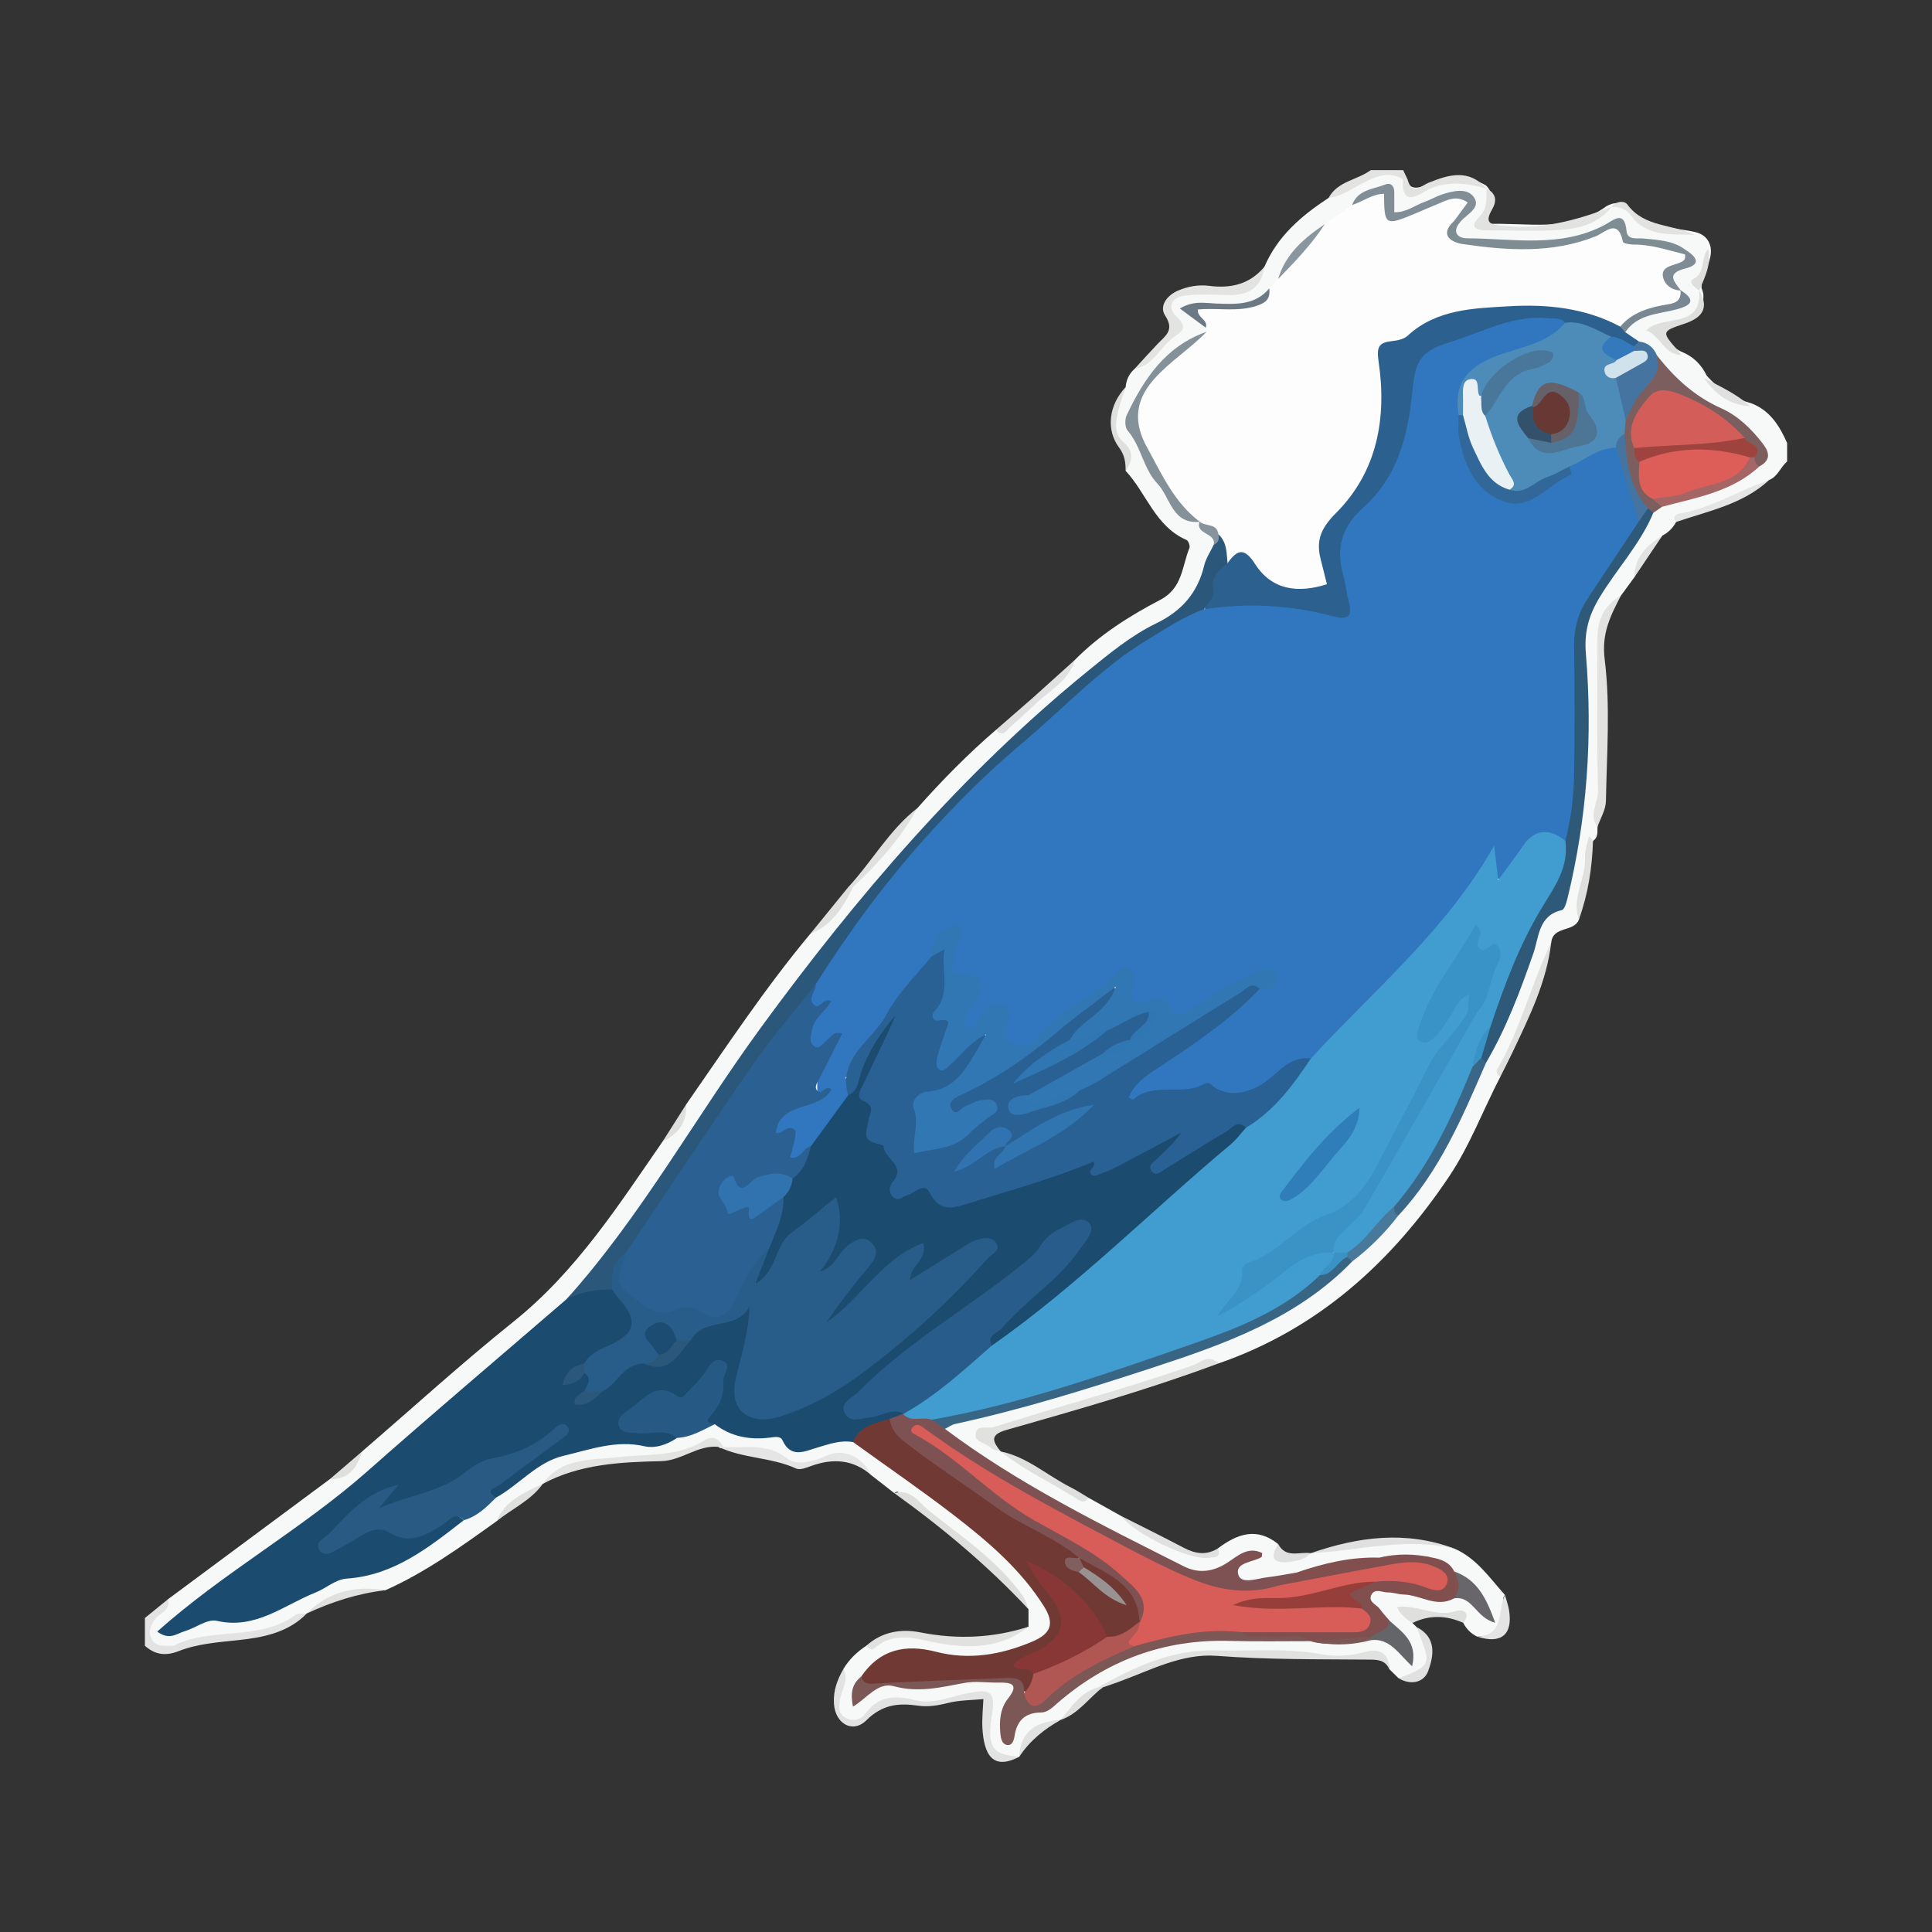 <?xml version="1.0" encoding="utf-8"?>
<!-- Generator: Adobe Illustrator 17.0.0, SVG Export Plug-In . SVG Version: 6.00 Build 0)  -->
<!DOCTYPE svg PUBLIC "-//W3C//DTD SVG 1.1//EN" "http://www.w3.org/Graphics/SVG/1.1/DTD/svg11.dtd">
<svg version="1.1" id="Layer_1" xmlns="http://www.w3.org/2000/svg" xmlns:xlink="http://www.w3.org/1999/xlink" x="0px" y="0px"
	 width="200px" height="200px" viewBox="0 0 200 200" enable-background="new 0 0 200 200" xml:space="preserve">

<rect x="0" y="0" width="200" height="200" fill="#333333" stroke="none"/>

<g>
	<path fill="#F7F8F8" d="M155.311,111.473c-1.786,3.437-3.141,7.102-5.31,10.335c-5.975,8.903-13.597,15.79-23.905,19.35
		c-0.255-0.251-0.555-0.271-0.87-0.149c-7.037,2.725-14.352,4.574-21.538,6.831c-0.559,0.176-1.463,0.107-1.473,0.918
		c-0.009,0.775,0.815,1.092,1.386,1.502l-0.018-0.011c2.405,1.208,4.69,2.625,6.997,4.005c0.646,0.386,1.21,1.047,2.105,0.795
		c1.121,0.626,2.241,1.251,3.362,1.877c2.084,1.842,4.701,2.741,7.146,3.913c0.876,0.42,2.147,0.711,2.898-0.559
		c1.982-1.492,4.017-2.231,6.229-0.436c-0.263,1.014,0.267,1.457,1.171,1.386c0.733-0.058,1.517-0.03,2.191-0.444l-0.018,0.011
		c4.946-0.972,9.889-2.017,14.915-0.479c2.281,1.003,3.626,3.024,5.208,4.786c-0.296,0.342-0.166,0.715-0.126,1.107
		c0.292,2.867,0.096,3.085-2.758,3.206c-0.635-0.314-1.106-0.793-1.431-1.419c0.338-0.697-0.24-0.926-0.636-0.844
		c-1.744,0.361-3.451-0.348-5.199-0.107c0.295,0.278,0.405,0.641,0.581,0.964c0.145,0.144,0.291,0.288,0.436,0.432
		c0.191,0.254,0.391,0.505,0.546,0.78c1.548,2.752,0.706,4.305-2.432,4.501c-0.319-0.315-0.639-0.63-0.958-0.945
		c-0.049-1.545-1.244-1.491-2.212-1.402c-4.928,0.449-9.831-0.106-14.738-0.316c-4.65-0.198-8.653,1.776-12.762,3.448
		c-1.676,0.875-2.774,2.456-4.288,3.532l0.012-0.009c-2.137,0.496-3.665,1.676-4.318,3.839l0.01-0.009
		c-2.562,0.335-3.126-0.254-3.405-2.855c-0.128-1.19,1.095-2.711-0.268-3.474c-1.068-0.597-2.485,0.217-3.698,0.461
		c-1.519,0.306-2.992,0.57-4.453,0.119c-1.457-0.45-2.485,0.053-3.389,1.079c-0.811,0.92-1.795,1.473-2.945,0.886
		c-1.202-0.614-0.672-1.766-0.594-2.778c0.068-0.879,0.707-1.616,0.549-2.53c0.598-0.994,1.412-1.774,2.376-2.405
		c2.598-1.588,5.336-1.136,8.115-0.638c3.018,0.541,5.934,0.117,8.669-1.331c-0.001-0.602-0.002-1.205-0.002-1.807
		c-3.521-5.12-8.639-8.467-13.477-12.124c-0.118-0.089-0.282-0.02-0.417,0.103c-0.801-0.625-1.601-1.251-2.402-1.876
		c-1.461-1.717-3.059-2.417-5.373-1.418c-1.493,0.644-3.165,0.516-4.712-0.515c-1.563-1.041-3.541-0.313-5.258-0.865
		c-0.844-0.799-1.727-0.585-2.632-0.117c-2.469,1.275-5.091,1.265-7.816,1.302c-2.872,0.04-5.803,0.622-8.204,2.539l0.015-0.012
		c-1.582,1.31-3.558,2.133-4.792,3.874c-3.677,2.635-7.345,5.285-11.505,7.142c-2.983-0.11-5.714,0.634-8.142,2.405l0.016-0.011
		c-3.087,1.377-6.073,3.022-9.697,2.459c-1.332-0.207-2.468,0.968-3.825,1.157c-1.047,0.146-2.134,0.471-2.758-0.659
		c-0.617-1.115-0.217-2.12,0.71-2.959c0.464-0.42,0.958-0.84,1.189-1.46c5.583-4.143,11.167-8.285,16.75-12.428
		c1.73-0.253,2.399-1.743,3.365-2.887c5.222-4.499,10.321-9.149,15.696-13.457c6.446-5.166,10.799-11.972,15.397-18.616
		c1.081-1.104,2.107-2.243,2.431-3.828c4.174-5.998,8.202-12.103,12.899-17.72c1.919-1.183,2.991-3.104,4.247-4.867
		c2.454-2.546,4.534-5.404,6.803-8.105c2.543-2.867,5.226-5.593,8.132-8.095c1.988-0.265,2.522-2.409,4.113-3.186
		c1.548-1.137,2.938-2.432,4.026-4.029c2.578-2.617,5.659-4.568,8.869-6.244c2.312-1.207,2.238-3.467,3.015-5.372
		c0.085-0.209-0.113-0.74-0.308-0.825c-3.236-1.399-4.133-4.839-6.302-7.159c0.427-0.753,0.462-1.613-0.079-2.204
		c-2.028-2.219-1.075-4.324,0.084-6.459c0.066-0.744,0.353-1.379,0.918-1.879c1.289-0.679,2.089-1.896,3.128-2.85
		c0.802-0.737,1.641-1.339,0.564-2.71c-0.671-0.855-0.083-1.95,1.164-2.327c1.314-0.397,2.661-0.377,3.985-0.222
		c2.151,0.252,3.691-0.486,4.606-2.468c1.359-3.177,3.848-5.299,6.648-7.133c1.417-0.983,2.956-1.736,4.563-2.341
		c1.126-0.424,2.263-0.571,3.309,0.252c0.436,1.151,1.137,1.241,2.218,0.745c2.025-0.93,4.108-1.093,6.157,0.025
		c0.181,0.154,0.325,0.338,0.432,0.55c0.518,1.142-0.177,2.155-0.448,3.481c4.317-0.213,8.679,0.964,12.53-1.849
		c0.204-0.118,0.42-0.204,0.647-0.267c0.574-0.114,1.238-0.113,1.576,0.325c1.782,2.307,4.489,2.058,6.909,2.605
		c0.869,0.191,1.452,0.683,1.648,1.577c0.255,1.534-0.994,2.733-0.936,4.224c0.081,0.201,0.139,0.407,0.184,0.617
		c0.195,3.345-2.703,2.89-4.802,3.821c0.901,0.814,1.546,1.752,2.651,2.21c1.149,0.484,1.96,1.314,2.499,2.426
		c1.262,1.442,2.835,2.374,4.669,2.886c1.906,0.748,2.879,2.333,3.657,4.091c0,0.638,0,1.277,0,1.915
		c-0.688,0.573-0.958,1.553-1.863,1.915c-2.484,1.378-4.979,2.723-7.783,3.375c-0.675,0.157-1.408,0.303-1.84,0.967
		c-0.333,0.612-0.8,1.089-1.424,1.408c-1.136,1.319-2.467,2.507-2.894,4.303c-0.469,0.641-0.938,1.283-1.406,1.924
		c-1.706,1.715-2.216,3.643-2.106,6.162c0.258,5.916,0.57,11.867-0.317,17.776c-0.012,0.526,0.081,1.085-0.459,1.442
		c-0.684,2.675-1.14,5.39-1.458,8.131c-0.49,1.351-2.682,0.645-2.863,2.369c-1.239,3.869-2.502,7.727-4.355,11.365
		C155.826,109.712,155.082,110.432,155.311,111.473z"/>
	<path fill="#E2E3E2" d="M17.389,165.553c0.328,1.215-0.921,1.425-1.393,2.125c-0.441,0.654-0.658,1.268-0.313,1.979
		c0.328,0.676,0.984,0.719,1.636,0.711c0.238-0.003,0.512,0.062,0.707-0.033c3.968-1.946,8.813-0.409,12.586-3.163
		c0.277-0.202,0.767-0.112,1.158-0.158c-1.93,2.01-4.586,2.502-7.085,2.77c-2.122,0.228-4.223,0.368-6.203,1.143
		c-1.341,0.525-2.441,0.378-3.481-0.559c0-0.958,0-1.915,0-2.873C15.796,166.849,16.592,166.201,17.389,165.553z"/>
	<path fill="#E3E3E2" d="M145.254,17.609c0.151,0.32,0.303,0.639,0.454,0.959c-0.154,0.232-0.309,0.233-0.467,0.004
		c-1.422-0.889-2.695-0.342-4.026,0.314c-1.195,0.589-2.29,1.441-3.677,1.598c0.935-1.747,2.964-1.832,4.364-2.875
		C143.019,17.609,144.136,17.609,145.254,17.609z"/>
	<path fill="#E3E3E2" d="M130.889,27.617c-0.288,2.132-1.606,2.959-3.647,2.925c-1.499-0.025-3.012-0.121-4.493,0.046
		c-1.476,0.167-2.021,1.182-0.887,2.268c1.015,0.972,0.639,1.374-0.229,1.952c-1.5,0.997-2.165,3.031-4.189,3.385
		c0.799-0.869,1.585-1.749,2.4-2.602c0.794-0.83,1.77-1.399,0.774-2.919c-0.642-0.98,0.171-2.091,1.326-2.587
		c1.03-0.442,2.124-0.636,3.238-0.493C127.423,29.881,129.384,29.425,130.889,27.617z"/>
	<path fill="#E0E0DF" d="M94.976,83.646c-1.73,3.14-4.083,5.772-6.691,8.195c-0.16,0.222-0.318,0.232-0.473-0.004
		C90.279,89.176,92.056,85.911,94.976,83.646z"/>
	<path fill="#DFDFDE" d="M116.526,40.073c-0.3,0.979-0.694,1.94-0.872,2.941c-0.177,0.992-0.281,1.997,0.703,2.816
		c0.996,0.829,0.921,1.89,0.165,2.907c0.003-0.859-0.091-1.619-0.667-2.392C114.452,44.465,114.795,41.917,116.526,40.073z"/>
	<path fill="#DFDFDE" d="M87.811,91.836c0.158-0.001,0.315,0.001,0.473,0.004c-1.171,2.572-2.669,4.215-4.358,4.777
		C85.221,95.024,86.516,93.43,87.811,91.836z"/>
	<path fill="#E0E0E0" d="M111.247,68.336c-0.571,2.067-2.395,3.026-3.829,4.33c-0.214-0.095-0.372-0.246-0.465-0.462
		C108.384,70.915,109.816,69.626,111.247,68.336z"/>
	<path fill="#DFDFDF" d="M106.953,72.205c0.155,0.154,0.31,0.308,0.465,0.462c-0.932,0.856-1.848,1.731-2.803,2.561
		c-0.418,0.363-0.801,1.183-1.507,0.324C104.39,74.436,105.671,73.32,106.953,72.205z"/>
	<path fill="#DFDFDE" d="M37.504,150.239c-0.525,1.657-1.376,2.935-3.364,2.887C35.261,152.163,36.382,151.201,37.504,150.239z"/>
	<path fill="#DFDFDE" d="M71.027,114.338c0.114,1.862-0.825,3.057-2.43,3.828C69.406,116.89,70.217,115.614,71.027,114.338z"/>
	<path fill="#E1E1E0" d="M113.646,174.679c3.763-2.08,7.613-3.94,12.054-3.821c3.723,0.1,7.454-0.294,11.177,0.398
		c1.435,0.267,2.972,0.158,4.483-0.263c1.586-0.442,2.455,0.329,2.452,1.786c-0.443-1.005-1.328-0.971-2.223-0.978
		c-5.217-0.042-10.427,0.01-15.647-0.389c-3.612-0.276-6.9,1.524-10.242,2.731c-0.518,0.187-1.04,0.362-1.561,0.542
		C113.974,174.882,113.809,174.88,113.646,174.679z"/>
	<path fill="#E1E1E0" d="M103.602,150.259c-0.365-0.13-0.835-0.16-1.075-0.41c-0.512-0.533-1.779-0.54-1.513-1.551
		c0.217-0.824,1.251-0.369,1.899-0.576c6.849-2.185,13.807-4.014,20.596-6.4c0.766-0.269,1.668-1.207,2.588-0.166
		c-7.19,2.679-14.564,4.777-21.934,6.879C102.388,148.543,102.79,149.268,103.602,150.259z"/>
	<path fill="#E1E2E1" d="M87.312,172.77c0.595,1.103-0.156,2.068-0.338,3.085c-0.133,0.742-0.243,1.465,0.484,1.917
		c0.781,0.485,1.606,0.321,2.129-0.387c1.419-1.92,3.153-1.879,5.28-1.363c1.853,0.45,3.714-0.49,5.576-0.792
		c1.42-0.23,2.713-0.52,2.285,1.989c-0.635,3.718,0.015,4.424,2.788,4.642c-2.764,1.445-3.665-0.246-3.817-2.973
		c-0.056-0.995,0.062-2,0.1-3c-1.232,0.122-2.5,0.103-3.685,0.407c-1.029,0.264-2.055,0.421-3.058,0.277
		c-2.037-0.293-3.706-0.133-5.351,1.498c-1.444,1.432-3.236,0.357-3.373-1.688C86.24,175.042,86.669,173.889,87.312,172.77z"/>
	<path fill="#E2E2E1" d="M165.366,85.609c-0.945-1.276,0.101-2.541,0.063-3.83c-0.155-5.228-0.067-10.464-0.066-15.697
		c0-1.914,0.7-3.445,2.427-4.411c-1.056,2.057-2.013,3.865-1.675,6.575c0.602,4.827,0.216,9.783,0.13,14.683
		C166.229,83.828,165.673,84.716,165.366,85.609z"/>
	<path fill="#DEDEDD" d="M92.576,154.567c1.76-0.486,2.569,1.004,3.621,1.843c3.443,2.746,7.175,5.194,9.744,8.895
		c0.257,0.371,0.355,0.852,0.527,1.282C102.269,162.084,97.567,158.158,92.576,154.567z"/>
	<path fill="#E3E3E2" d="M56.178,153.617c1.917-2.74,5.071-2.454,7.753-2.77c3.064-0.361,6.198,0.021,8.987-1.747
		c0.844-0.535,1.517-0.179,1.951,0.674c-0.163,0.182-0.327,0.192-0.494,0.006c-2.145-0.223-3.797,1.425-5.92,1.476
		C64.248,151.358,60.021,151.539,56.178,153.617z"/>
	<path fill="#E5E5E5" d="M74.376,149.78c0.165-0.002,0.329-0.004,0.494-0.006c2.227,0.199,4.5-0.48,6.616,1.2
		c1.005,0.798,2.728,0.319,4.119-0.302c1.757-0.784,3.658,0.132,4.571,2.018c-1.861-1.613-3.937-1.744-6.176-0.943
		c-0.506,0.181-1.177,0.462-1.579,0.277C79.85,150.842,76.921,150.996,74.376,149.78z"/>
	<path fill="#E1E1E0" d="M106.472,168.396c-3.264,2.563-6.966,2.247-10.64,1.428c-1.978-0.441-3.732-0.623-5.354,0.829
		c-0.249,0.223-0.596,0.01-0.79-0.287c1.606-1.457,3.59-1.774,5.565-1.385C99.069,169.732,102.784,169.581,106.472,168.396z"/>
	<path fill="#E0E0DF" d="M155.311,111.473c-0.299-0.185-0.489-0.488-0.317-0.783c2.409-4.148,3.519-8.848,5.592-13.138
		c-0.473,4.09-2.273,7.714-4.001,11.362C156.177,109.774,155.736,110.62,155.311,111.473z"/>
	<path fill="#E0E0E0" d="M150.58,160.316c-5.015-1.203-9.947,0.211-14.915,0.479C140.587,159.078,145.543,158.426,150.58,160.316z"
		/>
	<path fill="#DFE0DF" d="M126.093,160.279c0.385,1.063-0.485,0.908-1.01,0.981c-1.966,0.275-7.66-2.48-9.035-4.335
		c2.163,1.095,4.34,2.164,6.484,3.296C123.734,160.854,124.893,161.037,126.093,160.279z"/>
	<path fill="#E4E5E4" d="M173.514,54.036c-0.429-0.479-0.043-0.798,0.311-0.859c3.326-0.577,6.179-2.402,9.312-3.483
		C180.414,52.215,176.859,52.891,173.514,54.036z"/>
	<path fill="#DFDFDE" d="M112.686,155.047c-0.488,0.718-1.018,0.243-1.439-0.024c-2.54-1.616-5.303-2.873-7.664-4.775
		c2.766,0.576,4.838,2.506,7.272,3.729C111.487,154.294,112.077,154.688,112.686,155.047z"/>
	<path fill="#DFDFDE" d="M146.22,168.009c-0.665-0.415-1.294-0.864-1.599-1.667c2.105-0.244,4.036,1.125,6.18,0.418
		c0.662-0.218,1.502,0.238,0.673,1.236C149.72,167.216,147.969,167.154,146.22,168.009z"/>
	<path fill="#E0E0DF" d="M163.449,95.182c-0.82-2.219,0.741-4.207,0.629-6.369c-0.035-0.688,0.226-1.391,0.359-2.086
		c0.011-0.056,0.081-0.1,0.124-0.15c0.115,0.158,0.23,0.316,0.346,0.474C164.819,89.833,164.4,92.555,163.449,95.182z"/>
	<path fill="#E0E1E0" d="M144.771,173.723c3.833-1.37,3.198-1.685,1.886-5.281c2.099,1.074,1.765,2.991,1.176,4.572
		C147.403,174.165,146.036,174.498,144.771,173.723z"/>
	<path fill="#E3E4E3" d="M152.905,169.415c2.919-0.129,2.101-2.756,2.884-4.313c0.144,0.52,0.335,1.032,0.423,1.561
		C156.637,169.216,155.401,170.235,152.905,169.415z"/>
	<path fill="#E0E0DF" d="M31.754,167.026c2.271-2.301,5.047-2.895,8.142-2.405C37.043,164.949,34.349,165.821,31.754,167.026z"/>
	<path fill="#E1E1E1" d="M105.506,181.872c0.116-2.768,1.902-3.658,4.318-3.839C108.102,178.994,106.596,180.198,105.506,181.872z"
		/>
	<path fill="#DFDFDE" d="M51.401,157.479c0.887-2.17,2.89-2.959,4.792-3.874C54.957,155.343,52.995,156.184,51.401,157.479z"/>
	<path fill="#E1E2E1" d="M169.196,59.747c-0.01-2.09,1.295-3.295,2.894-4.303C171.126,56.878,170.161,58.313,169.196,59.747z"/>
	<path fill="#E0E0E0" d="M135.683,160.784c-0.568,0.648-1.399,0.789-2.149,0.9c-1.548,0.229-2.219-0.3-1.212-1.842
		C133.107,161.351,134.523,160.61,135.683,160.784z"/>
	<path fill="#DFDFDE" d="M113.646,174.679c0.165,0.002,0.33,0.004,0.495,0.005c-1.448,1.112-2.504,2.73-4.328,3.356
		C110.899,176.701,111.847,175.205,113.646,174.679z"/>
	<path fill="#1B4B6F" d="M48.019,157.368c-3.633,2.816-7.217,5.705-12.102,6.046c-1.216,0.085-2.151,1.005-3.246,1.439
		c-3.298,1.307-6.201,3.864-10.236,2.934c-0.979-0.226-2.211,0.755-3.354,1.088c-0.781,0.228-1.537,0.969-2.804,0.024
		c6.892-6.146,14.957-10.584,21.779-16.615c6.799-6.012,13.73-11.874,20.603-17.802c1.36-1.472,3.006-1.789,4.877-1.21
		c0.741,0.463,1.372,1.054,1.817,1.799c1.025,1.712,0.491,3.644-1.326,4.549c-1.05,0.523-2.12,0.998-3.079,1.677
		c-0.501,0.307-1.062,0.525-1.432,0.993c0.423,0.055,0.759-0.416,1.229-0.303c0.934,0.621,0.598,1.348,0.186,2.076
		c-0.08,0.114-0.218,0.218-0.263,0.351c-0.07,0.21,0.017,0.244,0.2,0.119c0.44-0.299,0.859-0.624,1.245-0.991
		c1.482-0.922,2.289-2.942,4.456-2.755c2.325,0.682,3.375-1.055,4.61-2.437c1.106-1.039,2.176-2.147,3.892-2.014
		c0.422,0.033,0.767-0.151,1.056-0.458c0.424-0.451,0.84-1.251,1.51-0.879c0.833,0.462,0.536,1.405,0.366,2.177
		c-0.428,1.944-1.027,3.849-1.234,5.841c-0.275,2.641,0.922,3.736,3.527,3.078c3.304-0.834,6.151-2.634,8.835-4.627
		c4.611-3.422,8.824-7.305,12.668-11.58c0.158-0.176,0.296-0.369,0.291-0.824c-1.909-0.166-3.083,1.334-4.576,2.023
		c-0.358,0.165-0.649,0.466-0.996,0.657c-0.778,0.428-1.519,1.597-2.466,0.7c-0.834-0.789,0.409-1.537,0.565-2.733
		c-2.134,1.34-3.69,2.955-5.229,4.577c-0.877,0.925-1.689,1.914-2.718,2.678c-0.371,0.276-0.852,0.636-1.279,0.229
		c-0.398-0.381-0.172-0.903,0.081-1.319c0.995-1.643,2.384-2.987,3.473-4.558c0.42-0.606,1.405-1.294,0.539-2.007
		c-0.773-0.636-1.404,0.299-1.978,0.819c-0.78,0.707-1.412,2.447-2.441,1.778c-1.344-0.874,0.08-2.142,0.625-3.067
		c0.863-1.464,0.893-2.768-0.162-4.061c-2.016,2.111-4.308,4.091-5.438,7.012c-0.268,0.693-0.935,1.593-1.798,1.119
		c-0.774-0.425-0.171-1.292,0.087-1.929c0.268-0.665,0.57-1.315,0.713-2.024c0.657-1.584,1.216-3.2,1.587-4.877
		c0.282-0.743,0.646-1.448,1.027-2.144c0.776-1.071,1.412-2.216,1.831-3.476c1.223-1.881,2.449-3.76,3.951-5.438
		c1.32-1.995,1.72-4.452,3.215-6.363c0.389-0.497,0.624-1.116,1.126-1.529c0.304-0.25,0.654-0.558,1.065-0.349
		c0.56,0.285,0.431,0.82,0.222,1.24c-0.814,1.639-1.673,3.255-2.48,4.898c-0.527,1.074-1.194,2.13-0.199,3.297
		c0.101,0.118,0.176,0.313,0.129,0.45c-0.829,2.39,0.48,3.686,2.296,4.899c1.293,0.863-0.011,2.218,0.277,3.524
		c1.711-0.496,3.296-0.63,4.662,0.915c0.553,0.625,1.693,0.245,2.524-0.022c3.625-1.162,7.241-2.351,10.857-3.542
		c0.868-0.286,1.75-1.327,2.666,0.11c0.365,0.573,1.002-0.083,1.464-0.287c1.821-0.806,3.522-1.845,5.264-2.803
		c0.647-0.356,1.583-1.001,2.097-0.08c0.399,0.714-0.56,1.186-1.065,1.658c-0.391,0.366-0.805,0.706-1.109,1.174
		c2-1.121,4.029-2.167,5.949-3.416c0.776-0.505,1.666-1.485,2.672-0.246c-0.027,1.16-0.789,1.881-1.578,2.558
		c-6.771,5.807-13.35,11.835-20.224,17.524c-1.423,1.177-2.86,2.263-4.628,2.845c-1.315-0.843-0.208-1.506,0.265-2.014
		c1.517-1.631,3.065-3.236,4.827-4.627c1.822-1.438,3.17-3.283,4.534-5.627c-1.846-0.03-2.903,0.742-3.793,1.729
		c-2.639,2.928-5.753,5.23-9.083,7.31c-3.865,2.414-7.122,5.613-10.563,8.57c-0.298,0.256-0.683,0.56-0.5,0.993
		c0.234,0.55,0.783,0.448,1.244,0.358c0.938-0.184,1.881-0.342,2.798-0.626c0.526-0.163,1.109-0.4,1.357,0.411
		c0.011,0.234-0.038,0.454-0.144,0.663c-0.361,0.487-0.883,0.701-1.439,0.857c-1.527,0.105-2.474,1.464-3.892,1.807
		c-1.29-0.228-2.457,0.209-3.672,0.561c-1.27,0.369-2.745,1.192-3.63-0.756c-0.213-0.468-0.856-0.322-1.293-0.268
		c-2.085,0.255-4.009-0.083-5.707-1.387c-1.439,0.385-1.318-0.407-0.812-1.208c0.826-1.307,1.23-2.672,1.156-4.257
		c-0.949,0.128-1.147,0.923-1.62,1.399c-1.002,1.006-1.845,2.202-3.606,1.34c-0.746-0.365-1.548,0.146-2.208,0.59
		c-0.707,0.475-1.849,0.912-1.687,1.797c0.206,1.124,1.448,0.475,2.222,0.666c0.934,0.231,2.264-0.486,2.637,1.096
		c-1.023,0.701-2.253,1.114-3.378,0.857c-2.944-0.673-5.654,0.357-8.374,0.993c-2.727,0.638-4.572,2.998-6.978,4.326
		c-0.782,0.473-1.071,0.12-0.873-0.627c0.191-0.723,0.869-1.109,1.434-1.546c1.822-1.411,3.81-2.604,5.824-4.498
		c-2.058,1.695-4.006,2.617-6.185,3.071c-1.024,0.214-1.995,0.642-2.781,1.322c-2.301,1.99-5.391,2.275-7.933,3.744
		c-0.522,0.302-1.307,0.54-1.776-0.036c-0.464-0.571,0.142-1.094,0.584-1.641c-2.356,1.209-3.93,3.037-5.747,5.033
		c1.35-0.091,2.023-0.844,2.858-1.245c1.103-0.531,2.271-1.054,3.429-0.536c2.008,0.898,3.67,0.359,5.37-0.759
		C46.865,156.45,46.915,156.527,48.019,157.368z"/>
	<path fill="#FDFDFD" d="M131.393,29.853c0.306-0.323,0.612-0.647,0.918-0.97c1.352-2.116,2.911-4.055,4.836-5.682
		c0.94-0.659,1.88-1.319,2.821-1.978c0.495-0.826,1.374-0.991,2.186-1.277c1.092-0.386,1.863-0.415,1.692,1.149
		c-0.151,1.387,0.503,1.71,1.7,1.05c1.111-0.613,2.357-0.902,3.49-1.476c0.994-0.503,2.32-0.986,2.986,0.067
		c0.606,0.958-0.857,1.465-1.341,2.212c-1.081,1.469,0.108,1.966,1.114,2.022c4.695,0.26,9.467,1.201,13.952-1.183
		c0.917-0.487,2.001-1.407,2.435,0.575c0.134,0.614,0.803,0.697,1.384,0.674c1.62-0.063,3.12,0.452,4.623,0.946
		c0.989,0.656,0.57,1.253-0.205,1.556c-2.338,0.912-1.094,1.705,0.021,2.538l-0.034-0.036c0.603,1.024,0.357,1.523-0.868,1.714
		c-1.935,0.301-3.791,0.874-5.267,2.277c-1.017,0.251-1.878-0.275-2.739-0.635c-2.873-1.201-5.913-0.85-8.895-1.086
		c-4.362-0.345-7.93,1.815-11.672,3.495c-1.159,0.521-1.124,1.375-1.076,2.361c0.158,3.28,0.078,6.525-1.13,9.658
		c-0.87,2.255-1.881,4.406-3.761,6.004c-1.517,1.289-1.381,2.923-1.106,4.616c0.401,2.468-0.129,3.114-2.664,3.084
		c-1.918-0.022-3.616-0.695-4.869-2.177c-0.762-0.902-1.601-1.236-2.718-0.904c-0.976-0.66-0.822-1.827-1.229-2.742
		c-0.328-0.856-1.464-0.87-1.8-1.719l0.026,0.027c-2.038-0.827-3.207-2.593-4.086-4.386c-0.758-1.546-1.557-3.122-2.347-4.628
		c-0.881-1.68-0.615-2.846,0.262-4.161c1.789-2.685,4.036-4.9,6.87-6.486c0.023-0.107,0.058-0.215,0.06-0.322
		c0-0.035-0.09-0.071-0.138-0.106c-0.458-0.589-1.429-1.089-1.006-1.906c0.347-0.67,1.299-0.224,1.98-0.266
		C127.838,31.623,130.132,32.273,131.393,29.853z"/>
	<path fill="#713934" d="M88.301,149.279c0.679-1.728,2.321-1.93,3.796-2.398c5.117,4.794,10.923,8.606,17.038,11.983
		c1.022,0.565,2.202,0.955,2.713,2.166c-0.35,0.5-0.915,1.013,0.078,1.45c0.95,0.682,1.912,1.343,2.85,2.341
		c-0.904-1.066-1.964-1.655-2.827-2.474c-0.28-0.402-0.538-0.805-0.062-1.244c3.683,0.558,6.686,3.837,6.323,6.9
		c-0.798,1.267-1.906,1.95-3.441,1.82c-1.72-1.386-2.472-3.601-4.28-4.943c-1.002-0.744-1.802-1.759-3.059-2.293
		c4.165,5.936,4.053,6.81-1.201,9.534c0.326,0.491,1.118,0.627,1.08,1.387c-0.221,0.824-0.127,1.976-1.579,1.51
		c-0.367-0.833-1.002-1.125-1.902-1.075c-2.275,0.125-4.541-0.114-6.823,0.485c-2.352,0.617-4.838-0.349-7.266,0.209
		c-0.404,0.093-0.747-0.504-0.598-1.067c1.922-2.825,4.564-3.403,7.733-2.583c3.448,0.892,6.746,0.322,10-1.053
		c1.969-0.832,2.298-1.896,1.187-3.66c-2.421-3.844-5.82-6.723-9.346-9.441C95.317,154.217,91.777,151.789,88.301,149.279z"/>
	<path fill="#2B608F" d="M127.074,58.294c1.002-1.393,1.724-1.668,2.856,0.098c1.737,2.71,4.439,3.04,7.433,2.088
		c-0.219-0.874-0.446-1.77-0.667-2.667c-0.474-1.925,0.083-3.181,1.615-4.715c4.287-4.294,5.262-9.862,4.398-15.686
		c-0.233-1.57,0.069-1.967,1.446-2.11c0.539-0.056,1.185-0.2,1.559-0.545c2.998-2.77,6.854-2.838,10.498-3.054
		c3.927-0.233,7.904,0.171,11.514,2.107c0.308,0.072,0.361,0.374,0.522,0.579c0.475,0.323,0.95,0.647,1.425,0.97
		c0.105,0.448-0.167,0.61-0.532,0.704c-0.962-0.001-1.735-0.582-2.611-0.848c-1.563-0.465-3.033-1.233-4.685-1.407
		c-4.78-0.943-8.865,1.257-13.037,2.947c-1.377,0.558-1.774,1.962-1.9,3.37c-0.477,5.31-2.113,10.092-6.15,13.829
		c-1.277,1.182-1.576,2.687-1.204,4.379c0.289,1.319,0.6,2.639,0.723,3.989c0.124,1.363-0.53,2.419-1.871,2.086
		c-4.507-1.119-9.101-0.848-13.659-1.149C124.617,60.151,125.113,59.095,127.074,58.294z"/>
	<path fill="#2B577B" d="M127.074,58.294c-0.834,0.711-1.723,1.371-1.467,2.699c0.171,0.887-0.584,1.406-0.959,2.073
		c-0.169,0.734-0.826,0.899-1.379,1.196c-4.937,2.652-9.372,5.97-13.401,9.872c-3.252,3.151-6.902,5.862-10.081,9.112
		c-3.847,3.933-7.228,8.25-10.701,12.493c-1.657,2.024-2.365,4.699-4.306,6.555c-2.078,2.396-4.027,4.91-5.815,7.51
		c-4.449,6.471-8.899,12.944-13.189,19.524c-0.174,0.267-0.378,0.51-0.597,0.74c-1.257,0.799-0.921,2.441-1.813,3.432
		c-1.643-0.028-3.232,0.203-4.707,0.982c7.756-8.638,13.326-18.841,20.142-28.155c9.923-13.559,20.762-26.246,33.849-36.893
		c2.233-1.816,4.468-3.657,7.044-4.906c2.644-1.282,4.285-3.157,4.964-5.988c0.179-0.748,0.646-1.427,0.98-2.137
		c0.343-0.284,0.085-0.836,0.487-1.094C127.018,56.119,126.97,57.231,127.074,58.294z"/>
	<path fill="#7E5252" d="M117.956,167.88c-0.154-4.019-3.535-4.994-6.236-6.609l0.013,0.013c-2.619-2.215-5.925-3.301-8.682-5.299
		c-2.816-2.039-5.733-3.941-8.507-6.033c-1.03-0.777-2.258-1.553-2.446-3.071c0.457-0.173,0.915-0.345,1.372-0.517
		c0.948-0.126,1.888-0.098,2.815,0.162c0.675,0.283,1.362,0.555,1.533,1.392c7.654,5.743,16.206,9.928,24.699,14.214
		c1.551,0.783,3.013,0.602,4.507-0.345c1.065-0.675,2.132-1.763,3.642-1.013c-0.033,0.18-0.013,0.382-0.086,0.424
		c-0.907,0.528-2.736,0.553-2.4,1.788c0.292,1.071,1.945,0.417,3.003,0.294c1.02-0.119,2.031-0.325,3.045-0.493
		c0.105,1.307-1.127,1.293-1.8,1.832c-3.282,1.252-6.544,0.627-9.5-0.75c-9.313-4.338-18.408-9.105-25.593-14.187
		c5.011,4.119,11.903,8.147,18.555,12.532c1.002,0.66,1.906,1.478,2.46,2.566c0.542,1.066,1.111,2.188-0.075,3.239
		C118.168,167.974,118.062,167.927,117.956,167.88z"/>
	<path fill="#285A84" d="M48.019,157.368c-0.999-0.948-1.585,0.101-2.247,0.513c-1.735,1.081-3.413,2.057-5.506,0.752
		c-0.773-0.482-1.707-0.321-2.52,0.141c-0.829,0.471-1.629,0.996-2.472,1.44c-0.688,0.362-1.613,1.043-2.167,0.311
		c-0.656-0.866,0.537-1.323,1.023-1.828c1.961-2.037,3.809-4.267,7.151-5.001c-0.831,0.982-1.454,1.718-2.077,2.454
		c2.965-1.361,6.311-1.628,8.905-3.702c0.789-0.631,1.659-1.235,2.719-1.439c2.461-0.475,4.724-1.375,6.576-3.141
		c0.354-0.338,0.865-0.674,1.261-0.275c0.611,0.616-0.094,1.023-0.479,1.315c-2.15,1.629-4.352,3.189-6.493,4.829
		c-0.334,0.256-1.63,0.51-0.339,1.291C50.375,155.999,49.407,156.983,48.019,157.368z"/>
	<path fill="#2E5979" d="M171.153,53.083c-1.357,3.256-3.802,5.824-5.594,8.811c-1.111,1.85-1.576,3.561-1.388,5.804
		c0.712,8.51,0.133,16.972-1.905,25.297c-0.108,0.443-0.31,1.156-0.587,1.219c-2.436,0.557-2.356,2.783-2.938,4.455
		c-1.359,3.911-2.803,7.769-4.909,11.351c-0.462,0.087-0.643-0.205-0.771-0.57c-0.147-1.254,0.574-2.33,0.716-3.526
		c1.798-4.986,3.504-10.021,6.756-14.316c1.104-1.458,0.68-3.212,1.082-4.804c0.915-5.864,0.776-11.773,0.631-17.664
		c-0.088-3.592,0.701-6.744,2.894-9.616c1.351-1.769,2.371-3.784,3.756-5.542c0.534-0.533,0.959-1.19,1.673-1.527
		C170.987,52.455,171.288,52.566,171.153,53.083z"/>
	<path fill="#7B5756" d="M89.139,173.571c0.314,0.87,0.914,0.744,1.703,0.699c4.389-0.25,8.785-0.374,13.179-0.557
		c1.127-0.047,2.107,0.033,1.989,1.552c0.857,0.507,1.64,0.43,2.392-0.244c2.763-2.475,6.036-4.046,9.484-5.311
		c3.486-1.216,7.038-1.829,10.731-1.246c1.602,0.482,3.252,0.166,4.871,0.31c0.85,0.076,1.961-0.227,2.186,1.12
		c-2.789-0.005-5.58,0.053-8.366-0.028c-6.846-0.198-12.792,2.031-17.923,6.512c-0.491,0.429-0.962,0.896-1.632,0.901
		c-1.632,0.012-2.484,0.841-2.723,2.405c-0.074,0.484-0.236,1.059-0.815,0.949c-0.489-0.093-0.611-0.669-0.657-1.169
		c-0.122-1.302-0.038-2.578,0.802-3.644c1.171-1.486,0.324-1.662-0.982-1.638c-1.195,0.022-2.425-0.179-3.578,0.04
		c-2.416,0.459-4.738,1.024-7.264,0.335c-1.676-0.457-2.778,1.247-4.238,2.114C88.046,175.381,88.134,174.358,89.139,173.571z"/>
	<path fill="#275985" d="M70.081,148.852c-1.271-1.026-2.756-0.317-4.131-0.495c-0.701-0.091-1.56,0.097-1.865-0.716
		c-0.317-0.846,0.486-1.339,1.017-1.705c1.49-1.025,2.767-3.031,5.016-1.411c0.48,0.346,0.725-0.08,0.974-0.333
		c0.612-0.621,1.235-1.243,1.761-1.934c0.522-0.686,0.922-1.781,1.926-1.404c1.116,0.419,0.064,1.351,0.107,2.054
		c0.086,1.421-0.322,2.644-1.35,3.678c-0.628,0.632,0.011,0.722,0.464,0.842C72.742,148.038,71.536,148.786,70.081,148.852z"/>
	<path fill="#814F4E" d="M135.674,169.896c-1.337-0.963-2.861-0.273-4.283-0.482c-0.968-0.142-2.036,0.355-2.899-0.455
		c0.809-0.865,1.887-0.669,2.886-0.687c2.442-0.045,4.888,0.054,7.326-0.056c0.769-0.035,2.162,0.385,1.77-1.336
		c-1.772-2.335-1.732-2.409,1.921-3.63c2.053-0.626,4.045,0.281,6.486,0.421c-1.321-1.495-2.701-1.358-3.981-1.167
		c-3.31,0.493-6.636,0.914-9.877,1.803c-0.903,0.248-1.849,0.662-2.699-0.17c0.472-0.679,1.611-0.417,1.904-1.348
		c2.773-0.957,5.597-1.636,8.56-1.542c1.817-0.341,3.635-0.324,5.453-0.013c0.957,0.177,1.832,0.486,2.3,1.443
		c1.083,0.937,1.468,1.87-0.019,2.789c-1.823,1.005-3.468-0.36-5.214-0.4c-0.543-0.012-1.083-0.227-1.623-0.217
		c-0.582,0.011-1.358-0.472-1.717,0.238c-0.376,0.744,0.529,1.003,0.868,1.472c0.317,0.441,0.697,0.837,1.049,1.252
		c0.182,1.677-1.147,1.567-2.162,1.829c-2.013,0.164-4.004,0.894-6.051,0.254L135.674,169.896z"/>
	<path fill="#396585" d="M97.818,147.919c-0.46-0.317-0.921-0.633-1.381-0.95c0.576-0.788,1.498-0.852,2.326-1.053
		c9.568-2.323,18.959-5.193,28.145-8.758c3.383-1.313,6.331-3.265,9.237-5.342c1.236-0.389,1.945-1.69,3.28-1.912
		c0.375,0.075,0.653,0.23,0.549,0.688c-5.685,5.874-13.116,8.52-20.602,10.971c-6.749,2.21-13.534,4.338-20.49,5.843
		C98.508,147.487,98.172,147.744,97.818,147.919z"/>
	<path fill="#7C5E5E" d="M171.153,53.083c-0.181-0.154-0.361-0.308-0.542-0.462c-1.885-0.397-1.968-2.096-2.421-3.467
		c-0.424-1.283-0.685-2.626-0.578-4.002c0.003-0.489,0.071-0.971,0.192-1.444c0.501-1.656,1.098-3.253,2.738-4.168
		c0.655-0.366,0.753-0.891,0.498-1.585c-0.174-0.472-0.466-1.11,0.48-1.178c1.815,2.341,3.901,4.26,6.697,5.505
		c1.691,0.753,3.122,2.141,4.296,3.682c0.718,0.943,0.756,1.706-0.377,2.314c-0.634,0.185-0.689-0.291-0.805-0.699
		c0.081-0.952-0.642-1.426-1.201-1.998c-1.444-1.24-2.862-2.492-4.602-3.343c-4.127-2.018-6.052-0.748-5.955,3.996
		c0.136,0.518,0.295,1.03,0.454,1.541c0.277,1.183,0.15,2.512,1.247,3.395c0.327,0.39,0.885,0.644,0.778,1.294
		C171.752,52.67,171.453,52.877,171.153,53.083z"/>
	<path fill="#7E8C94" d="M174.422,26.332c-1.763-0.428-3.488-1.038-5.341-1.017c-0.373,0.004-1.043-0.121-1.077-0.287
		c-0.507-2.507-1.867-0.942-2.832-0.559c-4.506,1.794-9.139,1.465-13.756,0.796c-1.045-0.152-2.529-0.874-0.892-2.386
		c0.243-0.205,0.466-0.184,0.669,0.061c-0.923,1.04-0.341,1.725,0.69,1.73c4.797,0.023,9.702,1.035,14.27-1.405
		c0.857-0.458,2.018-1.595,2.228,0.67c0.089,0.964,1.118,0.685,1.778,0.756c1.5,0.161,3.024,0.197,4.303,1.161
		c0.126,0.118,0.162,0.229,0.108,0.332C174.519,26.282,174.469,26.332,174.422,26.332z"/>
	<path fill="#849199" d="M124.901,34.351c-1.708,1.765-3.811,3.058-5.465,4.935c-2.023,2.297-2.049,4.564-0.703,7.011
		c1.525,2.772,2.822,5.728,5.468,7.715c-2.879,0.293-3.035-2.539-4.383-3.946c-1.456-1.518-1.68-3.861-3.097-5.509
		c-0.28-0.325-0.29-1.148-0.085-1.581C118.427,39.193,120.684,35.823,124.901,34.351z"/>
	<path fill="#3A6687" d="M153.354,109.494c0.159,0.175,0.319,0.351,0.478,0.526c-2.442,5.604-4.805,11.254-9.076,15.809
		c-0.752,0.08-0.709-0.439-0.706-0.931c3.046-4.629,5.774-9.432,7.876-14.574C152.329,109.923,152.663,109.399,153.354,109.494z"/>
	<path fill="#44749F" d="M171.519,36.777c0.204,1.846,0.159,1.808-1.771,4.07c-0.639,0.749-0.979,1.753-1.456,2.64
		c-1.087-1.108-1.381-2.506-1.464-3.981c0.144-1.059,1.021-1.427,1.798-1.889c0.466-0.278,0.967-0.541,0.491-1.206
		c-0.089-0.196-0.072-0.384,0.034-0.566c0.173-0.162,0.346-0.324,0.52-0.486C170.575,35.458,171.172,35.955,171.519,36.777z"/>
	<path fill="#818E97" d="M151.193,22.939c-0.223-0.02-0.446-0.041-0.669-0.061c0.457-0.617,0.913-1.235,1.415-1.913
		c-1.223-0.849-2.198-0.205-3.183,0.186c-0.731,0.291-1.448,0.618-2.174,0.921c-3.216,1.342-3.279,1.304-3.308-2.011
		c-1.236,0.019-2.194,0.819-3.306,1.161c0.592-1.598,2.179-1.621,3.44-2.126c0.531-0.213,0.912,0.116,0.923,0.723
		c0.013,0.703,0.003,1.406,0.003,2.152c1.23,0.042,2.119-0.709,3.135-1.07c0.595-0.211,1.147-0.546,1.745-0.748
		c1.157-0.39,2.64-0.744,3.347,0.238C153.372,21.519,151.843,22.162,151.193,22.939z"/>
	<path fill="#E2E2E1" d="M153.872,19.515c1.018,0.503,1.113,1.261,0.585,2.173c-0.901,1.556,0.012,1.559,1.248,1.692
		c3.908,0.42,7.527-0.588,11.102-1.948c-1.267,1.638-3.141,2.187-5.012,2.34c-2.607,0.213-5.244,0.063-7.869,0.068
		c-1.152,0.002-1.89-0.295-0.76-1.425C154.031,21.55,153.852,20.531,153.872,19.515z"/>
	<path fill="#A46565" d="M181.622,47.339c0.025,0.393,0.128,0.743,0.514,0.939c-2.844,2.642-6.539,3.233-10.084,4.185
		c-0.32-0.27-0.641-0.539-0.962-0.809c0.699-0.928,1.792-0.924,2.777-1.176c2.547-0.654,5.105-1.285,7.089-3.191
		C181.19,47.158,181.412,47.176,181.622,47.339z"/>
	<path fill="#68656B" d="M150.521,165.466c0.717-0.925,0.505-1.856,0.019-2.789c2.398,0.847,3.335,2.779,4.24,5.307
		C152.757,167.479,152.438,165.15,150.521,165.466z"/>
	<path fill="#DFDFDE" d="M175.899,30.048c1.089,1.867,0.291,2.856-1.537,3.466c-2.395,0.8-2.384,0.831-0.596,2.849
		c0.103,0.116,0.171,0.262,0.255,0.394c-1.783-0.09-2.147-2.011-3.609-2.553C172.145,32.477,176.2,34.165,175.899,30.048z"/>
	<path fill="#636568" d="M141.909,169.422c0.748-0.427,1.67-0.64,1.975-1.61c1.278,1.164,2.903,2.147,2.297,4.682
		c-1.382-1.263-2.297-2.95-4.277-2.705c-0.156-0.083-0.207-0.165-0.154-0.246C141.803,169.462,141.855,169.422,141.909,169.422z"/>
	<path fill="#48799B" d="M144.315,124.91c0.001,0.376,0.065,0.722,0.441,0.918c-1.377,1.806-2.974,3.391-4.782,4.764
		c-0.168-0.16-0.336-0.32-0.504-0.48c-0.145-0.187-0.21-0.397-0.183-0.634c1.098-1.55,2.662-2.683,3.778-4.225
		C143.332,124.887,143.788,124.622,144.315,124.91z"/>
	<path fill="#6A7983" d="M131.393,29.853c0.117,1.017-0.255,1.468-1.324,1.813c-2.013,0.65-4.048,0.172-6.072,0.375
		c-0.082,0.862,1.101,1.044,0.824,1.882c-0.842-0.624-1.685-1.248-2.681-1.986c1.392-0.85,2.622-0.557,3.839-0.512
		C127.946,31.497,129.948,31.607,131.393,29.853z"/>
	<path fill="#E2E2E1" d="M145.24,18.572c0.156-0.003,0.312-0.004,0.467-0.004c0.467,1.708,1.448,0.647,2.187,0.347
		c2.124-0.862,4.179-1.447,5.989,0.612c-2.268-0.64-4.495-0.892-6.65,0.437C145.578,20.985,145.129,20.148,145.24,18.572z"/>
	<path fill="#E2E2E1" d="M166.793,21.441c0.486-0.617,1.347-0.714,1.68-0.262c1.753,2.383,4.68,2.007,6.948,3.135
		c-2.35-0.138-4.881,0.316-6.575-1.99C168.333,21.625,167.636,21.368,166.793,21.441z"/>
	<path fill="#788791" d="M168.247,34.388c-0.174-0.193-0.347-0.386-0.521-0.579c1.29-1.532,3.117-2.011,4.947-2.303
		c1.011-0.161,1.358-0.539,1.298-1.467c1.489,0.961,1.313,1.517-0.37,1.973C171.708,32.526,169.535,32.486,168.247,34.388z"/>
	<path fill="#7F8C95" d="M174.422,26.332c0.014-0.16,0.027-0.321,0.041-0.481c1.038,0.649,1.812,1.484,0.013,1.94
		c-2.073,0.526-1.142,1.359-0.472,2.284c-0.97-0.028-1.701-0.62-1.857-1.434c-0.189-0.988,0.874-1.124,1.556-1.379
		C174.19,27.08,174.563,26.941,174.422,26.332z"/>
	<path fill="#8A969E" d="M137.147,23.2c-1.368,2.102-3.096,3.897-4.836,5.682C133.081,26.272,135.01,24.647,137.147,23.2z"/>
	<path fill="#E0E0E0" d="M176.386,39.129c1.659,0.859,3.366,1.641,4.78,2.904C179.025,41.965,177.557,40.791,176.386,39.129z"/>
	<path fill="#7B5756" d="M141.909,169.422c-0.004,0.122-0.006,0.244-0.005,0.366c-2.069,0.557-4.147,0.583-6.233,0.106
		C137.75,169.737,139.83,169.58,141.909,169.422z"/>
	<path fill="#DEDEDD" d="M176.849,25.774c0.327,1.571-0.364,2.919-0.939,4.292c-0.475-0.27-1.176-0.903-0.672-1.153
		C176.66,28.207,175.992,26.631,176.849,25.774z"/>
	<path fill="#7E5252" d="M148.241,161.234c-1.818,0.004-3.635,0.008-5.453,0.013C144.604,160.81,146.422,160.836,148.241,161.234z"
		/>
	<path fill="#87949D" d="M126.123,55.308c0.114,0.488,0.024,0.884-0.487,1.094c0.299-1.28-1.924-1.037-1.461-2.417
		C124.745,54.544,125.99,54.108,126.123,55.308z"/>
	<path fill="#3077BF" d="M169.652,53.975c-1.786,2.695-3.584,5.383-5.355,8.088c-0.933,1.425-1.36,2.987-1.342,4.713
		c0.044,4.44,0.072,8.881-0.001,13.321c-0.039,2.339-0.314,4.672-0.906,6.951c-2.585-0.89-3.983,0.569-5.171,2.552
		c-0.385,0.643-0.734,1.614-1.714,1.38c-0.981-0.234-0.769-1.245-0.963-2.243c-0.447,1.934-1.229,3.505-2.457,4.75
		c-4.687,4.752-9.03,9.821-13.618,14.663c-0.652,0.688-1.296,1.415-2.27,1.682c-1.3,0.214-2.469,0.827-3.353,1.712
		c-1.643,1.645-3.775,1.925-5.834,2.47c-0.384,0.102-0.81,0.234-1.167,0.038c-2.318-1.271-4.616-1.06-6.935-0.006
		c-0.673,0.306-1.467,0.477-1.957-0.215c-0.444-0.628,0.14-1.188,0.488-1.697c0.315-0.463,0.748-0.834,1.208-1.143
		c4.154-2.788,8.164-5.771,12.029-8.946c0.199-0.128,0.548-0.261,0.538-0.43c-0.05-0.817-0.732-0.481-0.986-0.325
		c-1.831,1.116-3.9,1.83-5.599,3.136c-1.296,0.996-2.416,1.571-3.664,0.044c-0.273-0.334-0.664-0.489-1.066-0.396
		c-2.263,0.523-3.138-0.506-2.86-2.947c-2.006,0.84-3.374,2.154-4.841,3.252c-1.442,1.08-3.108,1.883-4.223,3.431
		c-0.653,0.906-1.783,1.011-2.838,0.593c-0.963-0.381-1.178-1.197-1.095-2.155c0.046-0.535,0.218-1.207-0.532-1.381
		c-0.51-0.119-0.846,0.322-1.178,0.677c-0.608,0.649-1.102,1.923-2.222,1.047c-0.824-0.645-0.272-1.651,0.191-2.39
		c0.937-1.498,1.549-2.752-1.092-2.958c-0.761-0.06-0.84-0.805-0.806-1.502c0.046-0.938,0.526-1.812,0.438-2.823
		c-1.263,0.218-1.332,1.254-1.622,2.12c-0.564,1.343-1.518,2.462-2.518,3.425c-2.72,2.616-4.238,6.085-6.639,8.908
		c-0.255,0.3-0.341,0.168,0.069,0.334c1.224,0.498,0.156,1.115,0.01,1.685c-1.283,1.751-2.567,3.502-3.85,5.253
		c-0.315,0.458-0.613,0.933-1.008,1.324c-0.289,0.286-0.929,0.533-1.043,0.259c-0.505-1.216-1.336-2.301-1.8-3.419
		c-0.38-0.915,0.906-2.249,2.214-2.718c0.594-0.213,1.263-0.175,1.851-0.418c0.14-0.058,0.465,0.2,0.454-0.265
		c-0.06-2.586-0.047-2.586,1.197-4.955c-0.45-0.138-0.697,0.313-1.074,0.334c-0.441,0.025-0.802-0.085-1.002-0.469
		c-0.444-0.848-0.235-1.683,0.081-2.526c0.217-0.579,1.34-1.034-0.022-1.851c-0.707-0.424,0.269-1.381,0.644-2.046
		c3.378-5.347,7.1-10.422,11.336-15.142c3.137-3.495,6.435-6.794,10.027-9.808c4.304-3.612,8.133-7.795,13.002-10.732
		c1.899-1.145,3.735-2.391,5.84-3.145c4.465-0.678,8.886-0.447,13.248,0.705c1.454,0.384,2.228,0.233,1.718-1.537
		c-0.239-0.831-0.283-1.718-0.526-2.548c-0.837-2.857-0.244-5.126,2.087-7.196c3.449-3.064,4.568-7.336,5.004-11.737
		c0.34-3.437,0.744-4.365,3.998-5.36c3.305-1.011,6.434-2.834,10.085-2.448c0.616,0.065,1.293-0.127,1.765,0.47
		c0.083,1.499-1.197,1.731-2.137,2.143c-1.663,0.728-3.347,1.449-5.047,2.053c-2.604,0.925-3.653,2.553-3.22,5.221
		c-0.293,2.776,0.525,5.191,2.382,7.258c1.275,1.419,2.829,1.869,4.486,0.838c1.39-0.864,3.082-1.378,3.94-2.968
		c1.497-1.06,2.874-2.472,4.994-1.713c1.252,2.045,1.04,4.633,2.462,6.63C170.077,53.146,169.958,53.653,169.652,53.975z"/>
	<path fill="#419DCF" d="M135.708,109.568c6.554-7.107,14.101-13.374,18.969-22.042c0.111,0.952,0.237,2.034,0.416,3.57
		c1.054-1.444,1.858-2.478,2.589-3.561c1.128-1.672,2.704-1.867,4.366-0.487c0.361,2.713-1.059,4.664-2.408,6.88
		c-2.316,3.803-3.902,8.03-5.319,12.28c-0.834,1.326-1.161,2.878-1.892,4.25c-2.094,5.16-4.432,10.183-8.113,14.451
		c-1.765,1.426-2.858,3.536-4.832,4.749c-0.42,0.347-0.859,0.413-1.325,0.092c-0.98-1.115-0.181-1.953,0.525-2.677
		c2.762-2.833,4.721-6.186,6.328-9.748c2.037-4.514,5.488-8.183,7.481-12.713c0.48-0.824,0.858-1.696,1.13-2.61
		c0.42-1.409,1.7-3.02-0.895-3.735c-0.241-0.066-0.061-0.598-0.375-0.876c-1.523,3.164-4.143,5.747-4.922,9.718
		c1.676-0.752,1.991-2.178,2.791-3.166c0.493-0.609,0.966-1.545,1.837-1.206c1.034,0.402,0.374,1.337,0.235,2.064
		c-3.684,5.285-6.514,11.057-9.599,16.689c-1.325,2.419-3.41,4.035-6.026,5.202c-2.508,1.119-4.479,3.26-6.988,4.505
		c-0.494,0.245-0.709,0.855-0.791,1.425c-0.199,1.392-1.047,2.245-1.796,2.63c1.742-1.232,3.841-2.794,5.932-4.378
		c1.435-1.087,2.986-2.228,4.998-1.261c0.698,1.468-0.674,1.736-1.383,2.389c-3.698,3.582-8.353,5.441-13.08,7.078
		c-8.906,3.083-17.794,6.255-27.124,7.89c-0.949-0.394-2.129,0.342-2.966-0.604c0,0,0.084-0.022,0.084-0.022
		c2.792-2.673,5.667-5.238,9.124-7.05c8.854-6.204,16.445-13.908,24.705-20.817c0.598-0.5,1.068-1.152,1.597-1.734
		C131.262,114.387,133.146,111.659,135.708,109.568z"/>
	<path fill="#2A6194" d="M135.708,109.568c-1.851,2.758-3.79,5.434-6.728,7.173c-0.868-0.88-1.442,0.048-2.036,0.397
		c-2.119,1.245-4.198,2.558-6.284,3.86c-0.47,0.294-1.007,0.819-1.448,0.236c-0.447-0.592,0.272-0.981,0.634-1.339
		c0.831-0.819,1.716-1.584,2.435-2.646c-2.054,1.094-4.105,2.196-6.165,3.279c-0.633,0.332-1.272,0.68-1.949,0.889
		c-0.389,0.121-0.903,0.555-1.266,0.074c-0.311-0.412,0.648-0.689,0.287-1.233c-4.144,1.745-8.475,2.919-12.748,4.259
		c-1.526,0.479-3.16,1.146-4.232-1.111c-0.499-1.05-1.51,0.111-2.281,0.323c-0.496,0.136-0.965,0.722-1.508,0.152
		c-0.467-0.49-0.36-1.114,0-1.536c1.464-1.714-0.939-2.388-0.944-3.69c0-0.04-0.103-0.099-0.167-0.117
		c-1.838-0.534-1.841-0.534-1.376-2.7c0.154-0.715,0.666-1.338-0.558-1.858c-0.93-0.396-0.134-1.444,0.154-2.071
		c1.044-2.272,2.209-4.488,3.177-6.816c-1.502,1.77-2.776,3.666-3.557,5.9c-0.299,0.856-0.285,1.95-1.35,2.398
		c-1.127-3.943,2.574-5.671,3.997-8.416c1.136-2.193,3.049-3.983,4.617-5.951c0.334-0.424,0.559-1.14,1.207-0.985
		c0.658,0.158,0.601,0.834,0.545,1.405c-0.166,1.687,0.575,3.464-0.502,5.061c1.775,1.543,0.275,3.196,0.075,5.132
		c1.196-0.539,1.747-1.528,2.585-2.118c0.512-0.36,1.079-0.909,1.686-0.349c0.513,0.474,0.048,1.053-0.218,1.507
		c-1.199,2.047-2.204,4.227-4.988,4.72c-1.27,0.225-2.132,3.639-1.348,4.685c0.349,0.465,0.881,0.24,1.332,0.22
		c1.555-0.068,2.855-0.942,5.213-3.457c-0.65-0.521-1.172,0.008-1.714,0.204c-0.717,0.259-1.567,0.979-2.096-0.004
		c-0.597-1.11,0.285-1.748,1.195-2.2c2.001-0.994,3.803-2.324,5.729-3.427c2.987-1.712,5.266-4.301,8.119-6.156
		c0.33-0.215,0.642-0.469,0.959-0.708c0.394-0.297,0.829-0.604,1.279-0.209c0.558,0.49,0.215,1.006-0.099,1.483
		c-0.806,1.226-2.071,1.965-3.119,2.935c-0.409,0.378-0.794,0.783-1.242,1.118c-1.555,1.058-3.017,2.254-4.63,3.235
		c2.666-1.601,5.499-2.919,8.01-4.784c1.358-0.818,2.647-1.791,4.311-1.925c0.854,0.197,0.938,0.703,0.514,1.366
		c-0.462,0.725-1.105,1.291-1.729,1.869c-0.166,0.144-0.346,0.27-0.535,0.382c-0.948,0.491-1.947,0.89-2.803,1.553
		c-2.501,1.465-4.991,2.95-7.573,4.271c-0.339,0.152-0.764,0.145-1.084,0.73c2.323-0.146,4.245-1,6.081-2.122
		c5.474-3.382,10.857-6.91,16.465-10.069c0.761-0.429,1.577-1.541,2.375-0.015c-3.029,3.163-6.615,5.609-10.254,7.992
		c-1.307,0.856-2.687,1.671-3.313,3.256c0.195,0.084,0.414,0.236,0.464,0.193c2.126-1.829,4.948-0.369,7.211-1.531
		c0.268-0.138,0.553-0.307,0.866-0.014c1.466,1.371,3.969,1.09,6.009-0.581C132.656,110.652,133.805,109.323,135.708,109.568z"/>
	<path fill="#285D8A" d="M63.364,133.5c-0.021-1.466-0.066-2.941,1.44-3.833c0.194,1.798-0.109,3.762,1.98,4.838
		c0.653,0.336,1.224,0.731,1.979,0.578c1.508-0.307,2.963-0.298,4.435,0.3c1.224,0.497,1.946-0.34,2.443-1.316
		c0.648-1.273,1.192-2.607,2.154-3.688c0.497-0.558,0.822-1.432,1.846-1.192c-0.429,1.103-0.858,2.206-1.446,3.714
		c2.272-1.311,1.98-3.961,3.655-5.216c1.704-1.277,3.335-2.651,4.698-3.742c0.811,2.247,0.454,5.066-1.663,7.682
		c1.561-0.418,1.85-1.917,2.881-2.689c0.856-0.642,1.688-1.1,2.515-0.216c0.721,0.77,0.348,1.581-0.281,2.337
		c-1.556,1.87-3.061,3.782-4.44,5.827c3.548-2.407,5.68-6.581,10.002-8.21c0.501,1.751-1.34,2.257-1.356,3.83
		c1.865-1.159,3.558-2.217,5.257-3.265c0.472-0.291,0.934-0.631,1.448-0.816c0.756-0.273,1.717-0.499,2.207,0.236
		c0.537,0.807-0.5,1.181-0.923,1.661c-3.789,4.291-8.03,8.119-12.579,11.563c-2.685,2.032-5.616,3.741-8.909,4.77
		c-3.058,0.956-5.32-0.6-4.544-3.92c0.564-2.417,1.357-4.85,1.424-7.497c-1.296,2.57-4.808,1.065-6.087,3.527
		c-0.393,0.31-0.827,0.414-1.311,0.256c-0.068-0.037-0.136-0.076-0.203-0.117c-0.626-0.389-1.06-1.563-1.895-1.021
		c-0.946,0.613,0.283,1.337,0.302,2.055c0.004,0.154,0.028,0.31,0.01,0.471c-0.342,0.743-0.798,1.234-1.686,0.757
		c-2.119-0.069-2.78,2.06-4.319,2.865c-0.636,0.329-1.273,0.511-1.912,0.006c0.239-0.636,0.892-1.27,0.006-1.91
		c-0.255-0.322-0.288-0.644-0.002-0.967c0.515-0.962,1.481-1.419,2.376-1.8c2.913-1.238,3.285-2.611,1.199-4.927
		C63.806,134.141,63.596,133.811,63.364,133.5z"/>
	<path fill="#2B6093" d="M79.641,129.186c-1.52,1.412-2.581,3.101-3.383,5.025c-0.686,1.647-1.738,2.961-3.785,1.527
		c-0.707-0.495-1.662-0.566-2.281-0.265c-2.413,1.173-3.745-0.54-5.3-1.741c-1.706-1.319-0.315-2.705-0.089-4.065
		c4.407-6.546,8.75-13.136,13.249-19.618c1.966-2.832,4.25-5.444,6.389-8.156c0.073,0.707-0.811,1.365-0.268,2.029
		c0.663,0.81,1.089-0.803,1.871-0.287c-0.57,1.03-1.692,1.685-1.963,2.888c-0.139,0.616-0.378,1.377,0.189,1.777
		c0.584,0.412,0.936-0.344,1.359-0.654c0.416-0.304,0.66-0.945,1.56-0.652c-0.78,1.541-1.55,3.051-2.308,4.566
		c-0.208,0.416-0.632,0.893-0.309,1.314c0.473,0.617,0.841-0.625,1.502-0.113c-1.24,2.375-5.35,1.114-5.75,4.508
		c0.663,0.227,1.144-0.903,1.879-0.351c0.276,0.207,0.23,0.529-0.398,2.892c1.094,0.286,1.328-0.994,2.144-1.167
		c-0.32,1.299-0.729,2.546-1.897,3.367c-1.565,0.164-3.225-0.016-4.523,1.153c-0.786,0.707-1.433-0.105-2.353-0.235
		c0.285,0.914-0.286,1.804,1.532,1.728c1.548-0.065,2.93-0.507,4.392-0.727C81.168,125.835,80.323,127.488,79.641,129.186z"/>
	<path fill="#285D8B" d="M102.678,139.292c-2.896,2.539-5.724,5.165-9.124,7.051c-1.252-0.636-2.334,0.302-3.509,0.391
		c-0.912,0.069-2.031,0.647-2.568-0.415c-0.59-1.167,0.674-1.521,1.319-2.177c5.048-5.132,11.327-8.67,16.883-13.14
		c0.739-0.594,1.527-1.227,2.009-2.015c0.541-0.884,1.312-1.437,2.133-1.838c0.935-0.457,2.217-1.463,3.002-0.453
		c0.565,0.727-0.51,1.866-1.091,2.698c-2.208,3.166-5.539,5.225-8.029,8.109C103.273,138,102.098,138.184,102.678,139.292z"/>
	<path fill="#3173AE" d="M81.1,123.929c-0.832,0.594-1.673,1.176-2.492,1.787c-0.69,0.516-1.24,0.922-1.082-0.496
		c0.04-0.356-0.124-0.351-1.026,0.016c-0.4,0.162-1.167,0.678-1.189,0.312c-0.06-0.973-1.236-1.509-0.856-2.566
		c0.198-0.552,0.548-0.958,1.061-1.214c0.12-0.06,0.42-0.041,0.432,0.002c0.732,2.503,1.713,0.325,2.516,0.094
		c1.238-0.357,2.422-0.695,3.588,0.148C81.965,122.764,81.668,123.414,81.1,123.929z"/>
	<path fill="#2B577B" d="M66.717,141.161c0.691-0.005,1.172-0.325,1.441-0.962c0.584-0.547,0.8-1.583,1.907-1.433
		c0.478-0.002,0.957-0.003,1.435-0.005C70.196,140.14,69.316,142.363,66.717,141.161z"/>
	<path fill="#2B577B" d="M60.49,141.156c0.001,0.322,0.002,0.644,0.002,0.967c-0.426,0.829-1.134,1.188-2.256,1.274
		C58.523,142.045,59.291,141.4,60.49,141.156z"/>
	<path fill="#2B577B" d="M60.486,144.032c0.637-0.002,1.275-0.004,1.912-0.006c-0.83,0.701-1.554,1.628-2.892,1.362
		C59.307,144.532,60.019,144.368,60.486,144.032z"/>
	<path fill="#893636" d="M106.976,173.284c-0.444-0.868-1.505-0.194-2.105-0.844c0.624-0.928,1.693-1.119,2.567-1.58
		c2.793-1.473,3.15-3.362,1.085-5.863c-0.87-1.054-1.672-2.165-2.282-3.45c3.729,1.66,6.669,4.122,8.388,7.887
		c0.042,0.158,0.099,0.386,0.007,0.451C112.316,171.536,110.101,173.442,106.976,173.284z"/>
	<path fill="#B05653" d="M106.976,173.284c2.716-0.956,5.27-2.235,7.654-3.851c1.383,0.071,2.339-0.772,3.325-1.553
		c0-0.001,0.007,0.128,0.007,0.128c0.735,0.966-0.536,1.548-0.456,2.388c-3.363,1.428-6.642,2.968-9.296,5.605
		c-0.985,0.979-1.879,0.739-2.202-0.737C106.567,174.721,106.855,174.043,106.976,173.284z"/>
	<path fill="#999292" d="M112.204,162.244c1.536,0.961,3.078,1.914,4.434,3.931c-2.346-0.726-3.455-2.393-4.97-3.433
		C111.598,162.31,111.742,162.106,112.204,162.244z"/>
	<path fill="#815F5E" d="M112.204,162.244c-0.178,0.166-0.357,0.332-0.535,0.498c-0.729-0.136-1.539-0.439-1.417-1.231
		c0.074-0.482,0.963-0.15,1.48-0.228c0,0-0.013-0.013-0.013-0.013C111.881,161.596,112.042,161.92,112.204,162.244z"/>
	<path fill="#4D8CB8" d="M167.266,46.35c-1.854,0.004-3.19,1.291-4.788,1.929c-1.349,1.499-3.199,2.18-4.955,3.004
		c-0.527,0.247-1.088,0.19-1.437-0.405c-0.388-1.895-1.499-3.504-2.106-5.316c-0.277-0.828-0.705-1.617-0.426-2.534
		c0.897-2.938,2.734-4.944,5.743-5.822c-2.462,0.504-4.659,1.372-5.775,3.869c-2.119-0.822-1.209,1.381-1.941,1.948
		c-0.209,0.134-0.404,0.115-0.583-0.054c-0.504-3.032,0.614-4.761,3.609-5.995c2.502-1.031,5.493-1.271,7.417-3.561
		c1.81-0.266,3.221,0.794,4.758,1.433c-0.342,0.917,0.019,1.655,0.599,2.334c0.195,0.657-0.882,1.244-0.109,1.935
		c0.339,1.457,0.679,2.914,1.019,4.37c-0.039,0.476-0.078,0.952-0.117,1.428C167.814,45.357,167.859,46.056,167.266,46.35z"/>
	<path fill="#3579BD" d="M167.349,37.277c-1.814-0.789-1.946-1.356-0.565-2.43c0.909,0.049,1.595,0.629,2.369,0.998
		c0.023,0.156,0.037,0.312,0.041,0.47C169.028,37.497,168.197,37.402,167.349,37.277z"/>
	<path fill="#D85C58" d="M117.506,170.397c-0.527-0.083-0.942-0.236-0.405-0.825c0.416-0.456,0.867-0.881,0.861-1.564
		c1.29-2.418-0.529-3.663-1.96-4.966c-2.663-2.425-5.943-3.94-9.023-5.705c-4.365-2.501-7.714-6.349-12.114-8.762
		c-0.3-0.164-0.84-0.375-0.35-0.857c0.459-0.451,0.861-0.087,1.251,0.199c5.837,4.278,12.193,7.689,18.568,11.062
		c3.013,1.594,6.025,3.232,9.173,4.521c2.796,1.144,5.793,1.61,8.816,0.638c3.892-0.734,7.781-1.484,11.678-2.192
		c1.414-0.257,2.863-0.39,4.241,0.135c0.804,0.306,1.87,0.792,1.551,1.796c-0.338,1.066-1.414,0.768-2.26,0.44
		c-1.674-0.649-3.404-0.746-5.167-0.582c-3.887,1.193-7.715,2.693-11.994,2.213c3.569,0.59,7.158-1.279,10.579,0.573
		c0.643,0.405,1.201,0.916,0.796,1.729c-0.368,0.738-1.155,0.723-1.878,0.722c-3.793-0.005-7.585-0.008-11.378-0.011
		C124.71,168.523,121.096,169.364,117.506,170.397z"/>
	<path fill="#44749F" d="M167.266,46.35c0.025-0.655,0.333-1.13,0.909-1.435c0.189,2.765,0.506,5.49,2.436,7.705
		c-0.32,0.452-0.639,0.903-0.959,1.355C168.857,51.433,168.062,48.892,167.266,46.35z"/>
	<path fill="#3A93C6" d="M152.428,110.458c0.265-1.579,0.669-3.097,1.892-4.25c-0.322,1.095-0.644,2.191-0.966,3.286
		C153.045,109.815,152.737,110.137,152.428,110.458z"/>
	<path fill="#963E39" d="M140.952,166.52c-4.189-0.503-8.43,0.536-13.305-0.362c2.078-0.959,3.702-0.675,5.161-0.737
		c3.285-0.141,6.279-1.701,9.559-1.687c-0.89,0.405-1.779,0.81-2.679,1.219C139.87,165.759,141.088,165.585,140.952,166.52z"/>
	<path fill="#3A92C5" d="M138.07,129.666c0.471-0.003,0.942-0.005,1.413-0.008c0.006,0.152,0.002,0.304-0.012,0.455
		c-1.059,0.457-1.466,1.889-2.83,1.888c0.377-0.84,1.472-1.24,1.43-2.337L138.07,129.666z"/>
	<path fill="#D35D59" d="M169.177,46.387c-0.998-2.19,0.368-3.923,1.528-5.312c1.05-1.258,2.769-0.474,4.183,0.156
		c2.194,0.978,4.12,2.303,5.718,4.098c-0.195,0.712-0.74,1.069-1.4,1.086c-2.842,0.073-5.674,0.261-8.503,0.534
		C170.137,47.003,169.624,46.743,169.177,46.387z"/>
	<path fill="#DD5D59" d="M181.14,47.346c-1.256,2.871-4.266,2.64-6.559,3.631c-1.062,0.459-2.321,0.465-3.49,0.677
		c-1.706-0.838-1.451-2.379-1.381-3.853c1.967-1.918,4.559-1.618,6.88-1.532C178.046,46.323,180.026,45.425,181.14,47.346z"/>
	<path fill="#9E433E" d="M181.14,47.346c-3.862-1.14-7.679-1.159-11.431,0.455c-0.56-0.328-0.498-0.889-0.532-1.415
		c3.807-0.388,7.664-0.237,11.43-1.057c0.188,0.745,2.083,0.628,1.015,2.009C181.461,47.342,181.301,47.344,181.14,47.346z"/>
	<path fill="#D0E3ED" d="M167.349,37.277c0.615-0.321,1.23-0.642,1.845-0.963c0.451,0.046,1.074-0.199,1.299,0.273
		c0.326,0.684-0.35,0.918-0.81,1.183c-0.798,0.459-1.606,0.899-2.41,1.347c-0.635,0.129-1.123-0.149-1.183-0.746
		C166.006,37.539,167.064,37.81,167.349,37.277z"/>
	<path fill="#3077B3" d="M118.922,104.749c-1.58,0.322-2.861,1.306-4.301,1.938c-1.29,0.301-2.229,2.035-3.859,0.946
		c1.07-2.029,3.732-2.626,4.763-5.514c-2.227,1.71-4.063,3.002-5.765,4.452c-3.213,2.739-6.639,5.128-10.49,6.881
		c-0.552,0.251-1.106,0.668-0.819,1.244c0.496,0.995,0.987,0.02,1.472-0.171c0.515-0.204,1.007-0.517,1.539-0.61
		c0.604-0.105,1.411-0.25,1.718,0.443c0.35,0.79-0.505,1.011-0.962,1.392c-0.608,0.507-1.281,0.956-1.812,1.535
		c-1.537,1.678-3.681,1.602-5.752,2.083c-0.244-1.54,0.547-3.066-0.072-4.639c-0.299-0.759,0.546-1.651,1.331-1.709
		c3.5-0.262,4.435-3.155,6.193-5.955c-1.827,0.884-2.644,2.255-3.79,3.208c-0.348,0.289-0.713,0.818-1.181,0.359
		c-0.213-0.209-0.226-0.762-0.138-1.111c0.233-0.922,0.575-1.816,0.867-2.723c0.199-0.62,0.804-1.414-0.672-1.16
		c-0.67,0.115-0.835-0.551-0.462-0.947c1.783-1.894,0.658-4.175,1.037-6.425c-0.553,0.31-0.954,0.534-1.355,0.759
		c-0.054-1.013,0.239-1.946,1.022-2.561c0.534-0.419,1.389-0.868,1.966-0.502c0.746,0.473-0.054,1.067-0.259,1.624
		c-0.241,0.656-0.237,1.401-0.471,2.06c-0.355,1-0.016,1.24,0.965,1.264c2.201,0.054,2.532,0.738,1.408,2.688
		c-0.04,0.069-0.088,0.133-0.129,0.201c-0.479,0.781-1.644,1.894-0.86,2.417c1.152,0.767,1.097-1.057,1.742-1.581
		c0.568-0.461,1.163-0.976,1.918-0.675c0.928,0.37,0.969,1.207,0.669,2.017c-0.309,0.835-0.447,1.626,0.542,1.996
		c0.958,0.358,1.912,0.206,2.57-0.691c2.201-3,5.964-4.085,8.366-6.839c0.269-0.308,0.663-0.452,1.065-0.171
		c0.531,0.37,0.658,0.94,0.489,1.488c-0.632,2.052,0.252,2.246,1.915,1.674c0.63-0.217,1.376-0.163,1.706,0.481
		c0.847,1.655,1.523,1.04,2.702,0.204c1.978-1.402,4.183-2.506,6.375-3.565c0.572-0.276,1.816-0.517,2.04,0.504
		c0.271,1.235-0.836,1.286-1.742,1.316c-0.873-0.841-1.455,0.048-2.046,0.412c-4.919,3.029-9.81,6.105-14.719,9.15
		c-0.605,0.375-1.273,0.651-1.911,0.973c-1.358,0.517-2.646,1.214-4.095,1.502c-0.902,0.179-1.623,0.278-1.176-1.029
		c2.554-1.435,5.108-2.87,7.662-4.305c1.081-0.234,2.025-0.741,2.869-1.445l-0.003,0.003c1.035-0.721,2.155-1.365,2.464-2.736
		c0.011-0.048-0.073-0.128-0.127-0.179C119.214,104.608,119.074,104.624,118.922,104.749z"/>
	<path fill="#316899" d="M156.265,50.696c1.629,0.546,2.603-0.889,3.911-1.315c0.802-0.261,1.538-0.728,2.303-1.102
		c0.059,0.298,0.214,0.839,0.165,0.858c-2.388,0.928-4.156,3.907-7.144,2.716c-2.887-1.151-3.989-3.848-4.48-6.756
		c-0.117-0.69-0.019-1.417-0.02-2.127c0.151,0.014,0.303,0.022,0.455,0.025c0.627,0.321,0.842,0.925,1.005,1.536
		C153.108,46.972,154.486,48.956,156.265,50.696z"/>
	<path fill="#3A92C5" d="M152.917,104.764c-3.884,6.798-7.746,13.609-11.681,20.377c-0.505,0.868-1.367,1.54-2.109,2.256
		c-0.655,0.632-1.189,1.286-1.058,2.269c0,0,0.001-0.002,0.001-0.002c-3.031-0.224-4.889,1.928-7.057,3.467
		c-1.582,1.123-3.195,2.203-4.956,3.124c0.819-1.663,2.712-2.643,2.527-4.782c-0.02-0.233,0.31-0.656,0.555-0.727
		c3.182-0.928,5.063-3.935,8.212-4.999c2.488-0.841,4.087-2.935,5.263-5.218c1.77-3.437,3.605-6.843,5.336-10.302
		c0.972-1.943,2.89-3.465,4.004-5.464C152.276,104.475,152.597,104.509,152.917,104.764z"/>
	<path fill="#3A93C6" d="M152.917,104.764c-0.321-0.001-0.642-0.001-0.963-0.002c0.036-0.541,0.073-1.082,0.123-1.822
		c-1.288,0.54-1.544,1.775-2.201,2.652c-0.425,0.567-0.752,1.234-1.266,1.698c-0.426,0.385-1.038,0.966-1.662,0.471
		c-0.489-0.388-0.191-1.022-0.022-1.559c1.232-3.901,3.918-6.939,5.842-10.498c1.14,0.922-0.199,1.668,0.313,2.39
		c0.719,0.897,1.371-0.936,1.994-0.136c0.647,0.83-0.04,1.712-0.336,2.471C154.17,101.887,154.122,103.576,152.917,104.764z"/>
	<path fill="#2F7EBA" d="M140.747,114.662c-0.073,2.333-1.421,3.592-2.488,4.827c-1.374,1.589-2.544,3.432-4.418,4.559
		c-0.355,0.213-0.711,0.4-1.1,0.201c-0.36-0.185-0.311-0.544-0.114-0.807C134.958,120.332,137.321,117.251,140.747,114.662z"/>
	<path fill="#3074B0" d="M104.067,118.654c2.738-1.654,5.283-3.704,9.182-4.287c-3.121,3.276-6.869,4.596-10.285,6.64
		c-0.342-1.302,0.94-1.541,1.109-2.358L104.067,118.654z"/>
	<path fill="#3076B2" d="M110.762,107.633c1.475,0.454,2.444-1.155,3.859-0.946c-2.893,2.439-6.304,3.961-9.739,5.486
		C106.48,110.171,108.543,108.801,110.762,107.633z"/>
	<path fill="#3173B1" d="M104.073,118.648c-1.968,0.222-3.101,2.122-5.298,2.643c1.047-1.839,2.509-2.909,3.76-4.151
		c0.561-0.556,1.367-0.632,1.962-0.092c0.755,0.685-0.363,1.04-0.43,1.605C104.067,118.654,104.073,118.648,104.073,118.648z"/>
	<path fill="#3076B2" d="M106.464,113.379c0.07,0.689,0.361,0.793,1.082,0.71c1.477-0.169,2.669-1.247,4.188-1.183
		c-1.372,1.33-3.228,1.595-4.927,2.172c-0.828,0.281-2.2,0.735-2.43-0.352C104.172,113.751,105.418,113.334,106.464,113.379z"/>
	<path fill="#3076B2" d="M118.922,104.749c0.798-0.588,1.1-0.103,0.816,0.548c-0.511,1.173-1.238,2.257-2.745,2.335
		C117.331,106.466,119.058,106.231,118.922,104.749z"/>
	<path fill="#3076B2" d="M116.996,107.629c-0.634,1.122-1.487,1.808-2.869,1.445C114.928,108.283,115.904,107.841,116.996,107.629z"
		/>
	<path fill="#1C4C71" d="M70.065,138.765c-0.641,0.471-0.837,1.534-1.908,1.433c-0.232-0.31-0.453-0.628-0.697-0.927
		c-0.493-0.603-1.188-1.194-0.207-1.928c0.786-0.588,1.603-0.662,2.258,0.183C69.78,137.875,69.885,138.349,70.065,138.765z"/>
	<path fill="#EAF1F4" d="M156.265,50.696c-2.201-0.63-2.936-2.579-3.784-4.354c-0.497-1.042-0.694-2.227-1.026-3.347
		c0-0.476-0.009-0.952,0.002-1.427c0.02-0.858-0.232-2.137,0.703-2.312c1.298-0.244,0.473,1.428,1.163,1.924
		c0.714,0.497,0.583,1.188,0.433,1.884c0.652,2.096,1.47,4.124,2.503,6.063C156.534,49.645,157.129,50.171,156.265,50.696z"/>
	<path fill="#49779B" d="M153.755,43.064c-0.56-0.533-0.35-1.242-0.433-1.884c0.265-2.332,4.436-5.33,6.789-4.877
		c0.299,0.058,0.716,0.059,0.691,0.467c-0.016,0.259-0.218,0.611-0.439,0.732c-0.547,0.299-1.135,0.598-1.74,0.706
		C155.855,38.702,155.272,41.343,153.755,43.064z"/>
	<path fill="#4D7696" d="M163.414,40.625c0.851,0.503,0.492,1.544,1.064,2.258c1.418,1.769,1.075,2.984-1.108,3.325
		c-1.699,0.265-3.868,1.841-5.171-0.847c0.744-0.6,1.564-0.036,2.338-0.158c1.185,0.053,1.623-0.657,1.928-1.687
		C162.752,42.547,162.658,41.441,163.414,40.625z"/>
	<path fill="#666069" d="M163.414,40.625c0.05,3.807-0.466,4.757-2.835,5.216c-0.27-0.269-0.298-0.586-0.187-0.93
		c0.233-0.418,0.643-0.678,0.941-1.038c0.5-0.603,0.665-1.277,0.185-1.935c-0.599-0.819-1.208-0.393-1.787,0.089
		c-0.254,0.211-0.558,0.262-0.88,0.193c-0.086-0.066-0.172-0.134-0.258-0.201C159.237,39.3,160.356,38.977,163.414,40.625z"/>
	<path fill="#34516C" d="M160.577,44.956c0,0.295,0.001,0.59,0.001,0.885c-0.793-0.16-1.587-0.32-2.38-0.479
		c-0.997-1.248-2.126-2.511,0.394-3.343c-0.001,0,0.136,0.127,0.136,0.127C159.272,43.131,159.879,44.074,160.577,44.956z"/>
	<path fill="#683834" d="M160.578,44.956c-1.547-0.326-2.065-1.328-1.849-2.812c1.039-0.221,1.254-2.553,2.951-1.126
		c0.854,0.718,1.003,1.612,0.678,2.564C162.089,44.372,161.449,44.858,160.578,44.956z"/>
</g>
</svg>
